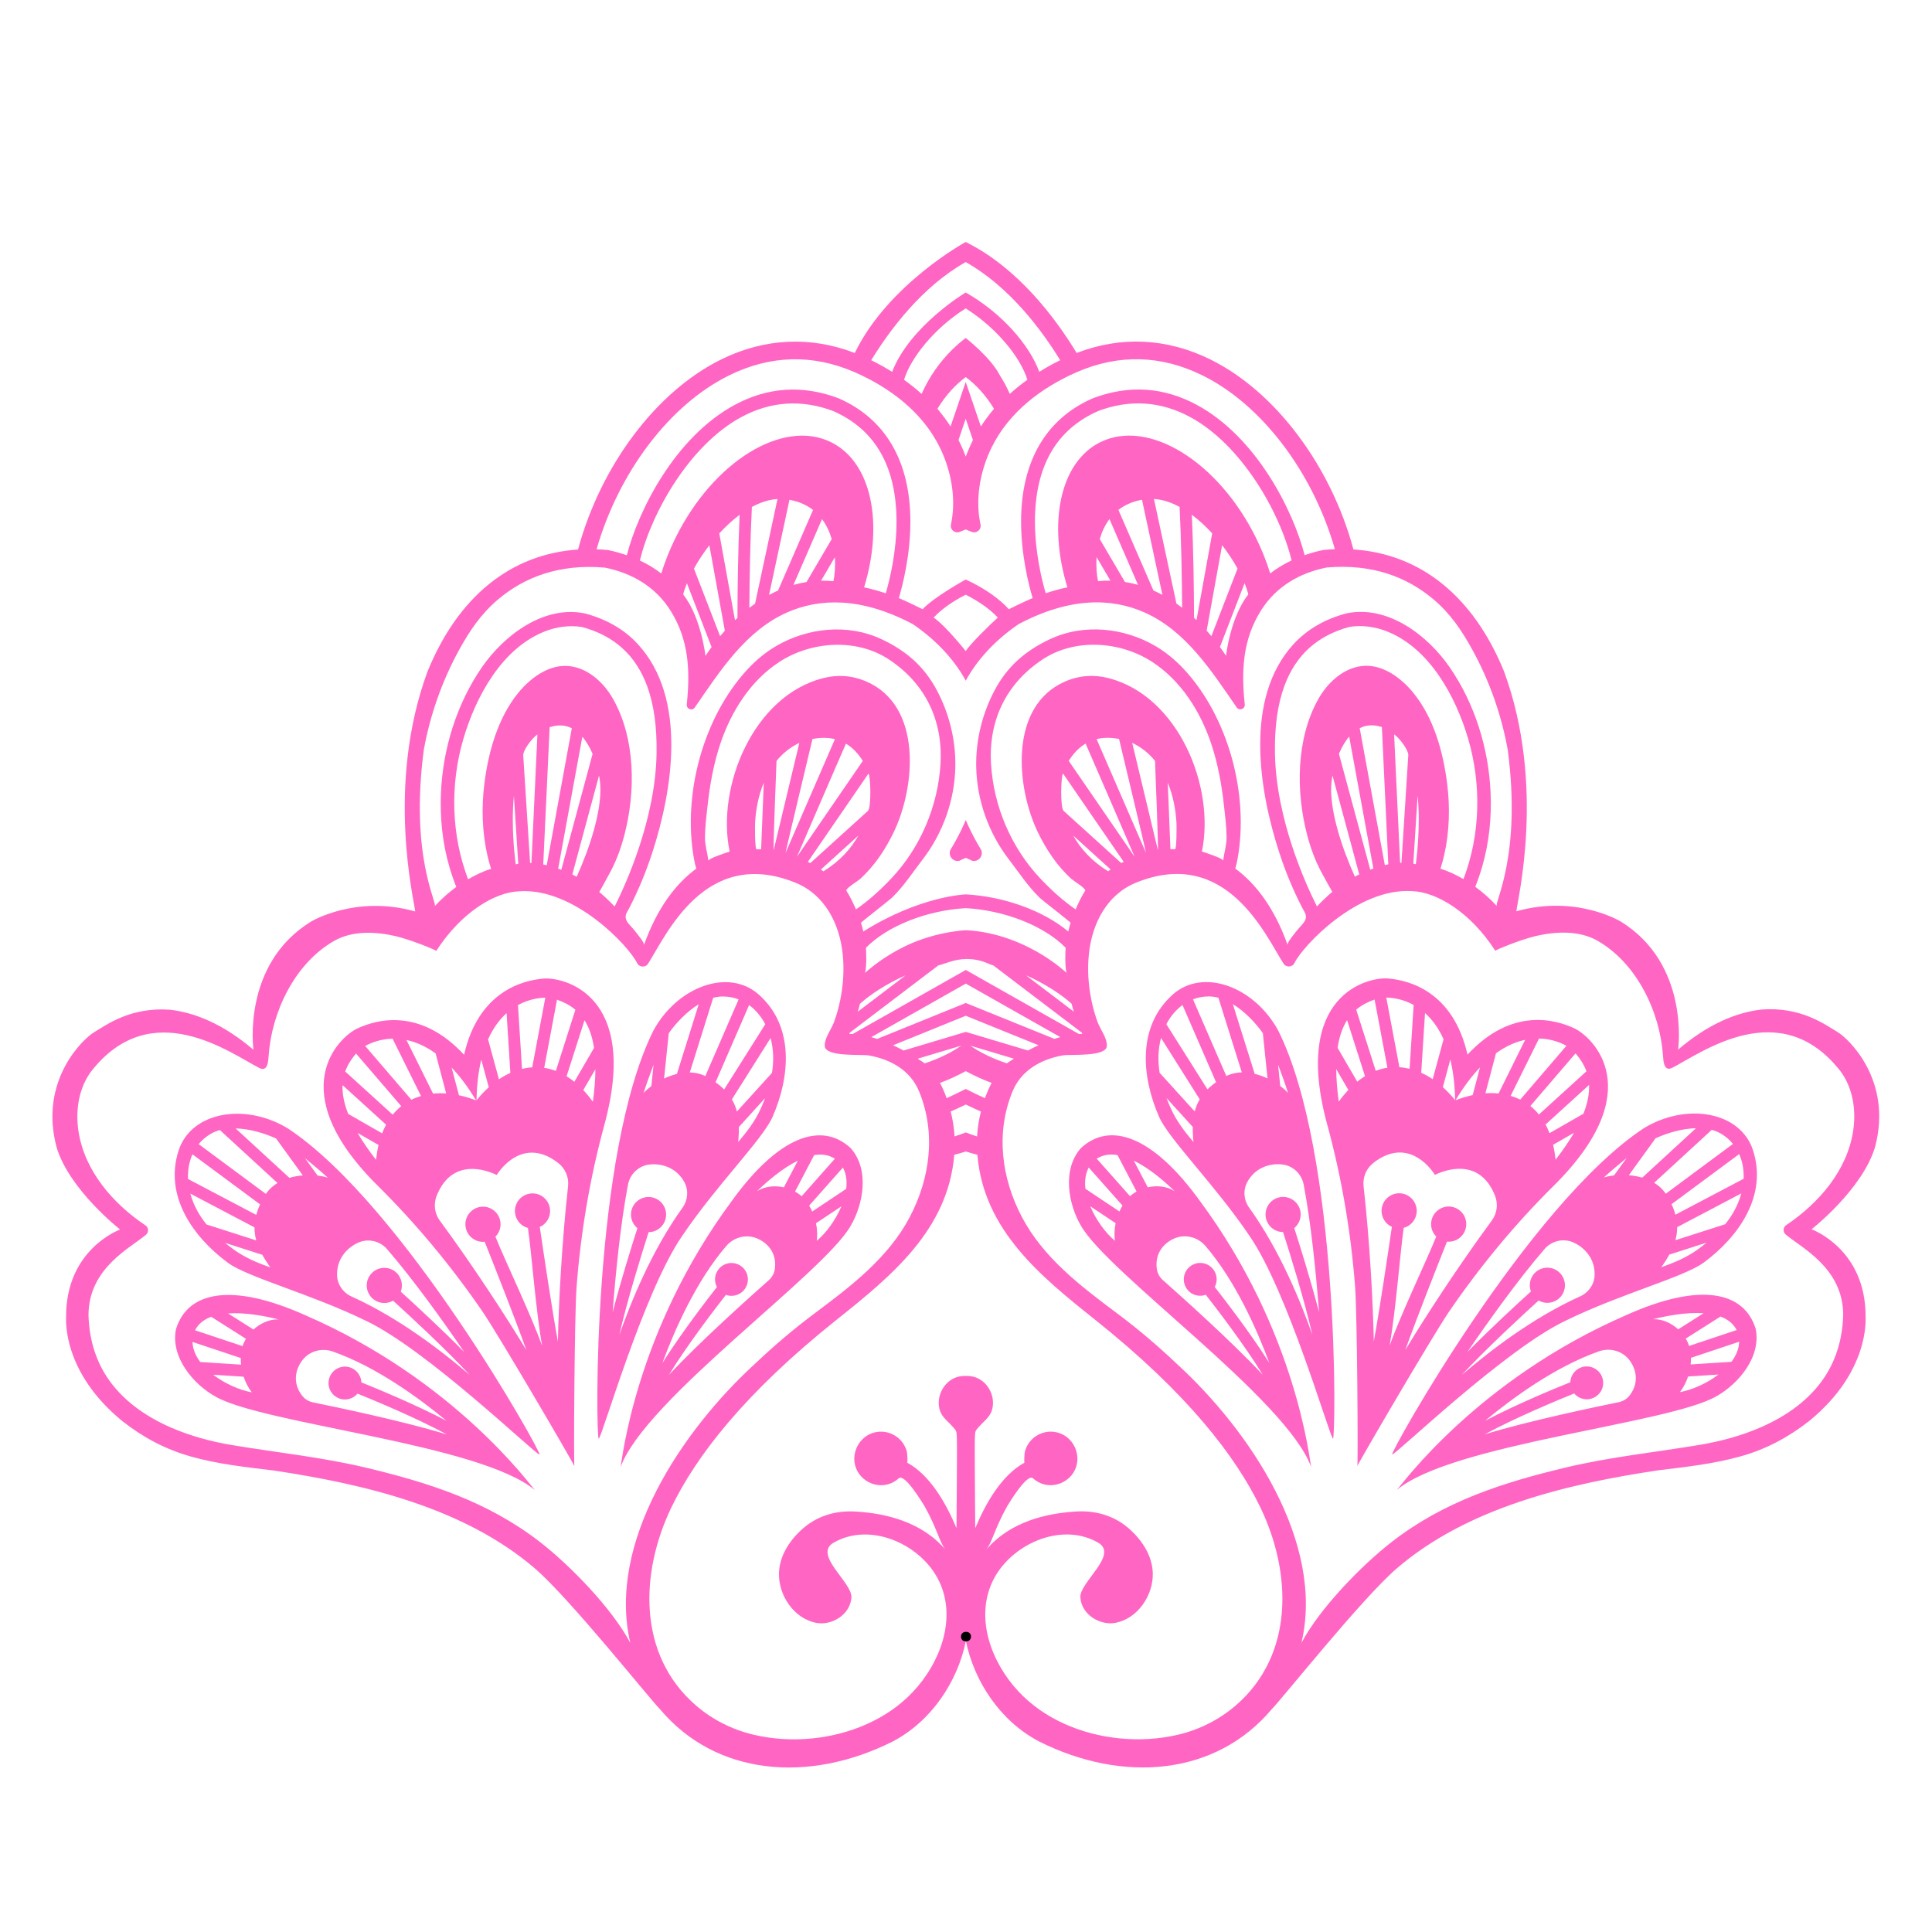 <svg xmlns="http://www.w3.org/2000/svg" xmlns:xlink="http://www.w3.org/1999/xlink" width="500" zoomAndPan="magnify" viewBox="0 0 375 375" height="500" preserveAspectRatio="xMidYMid meet"><defs><clipPath id="9f03ed47e5"><path d="M 10 46.949 L 365 46.949 L 365 344 L 10 344 Z M 10 46.949 "></path></clipPath></defs><g id="958798b409"><g clip-rule="nonzero" clip-path="url(#9f03ed47e5)"><path style=" stroke:none;fill-rule:nonzero;fill:#ff66c4;fill-opacity:1;" d="M 143.246 245.41 C 141.629 244.707 139.75 245.449 139.051 247.066 C 138.652 247.984 138.719 248.992 139.152 249.816 C 137.457 251.977 132.289 258.664 128.566 264.559 C 130.891 258.277 135.07 248.707 140.973 241.844 C 142.496 240.07 144.996 239.473 147.121 240.449 C 149.125 241.371 150.797 243.328 150.398 246.285 C 150.289 247.137 149.859 247.914 149.215 248.488 C 146.18 251.172 135.707 260.523 129.824 266.887 C 133.402 261.031 139.047 253.695 140.895 251.332 C 142.465 251.898 144.227 251.156 144.902 249.605 C 145.605 247.988 144.863 246.109 143.246 245.41 Z M 154.855 225.289 L 152.148 230.461 C 150.387 230.066 148.469 230.246 146.949 231.199 C 148.898 229.309 151.844 226.762 154.855 225.289 Z M 162.047 224.906 L 155.594 232.191 C 155.469 232.078 155.344 231.973 155.215 231.871 C 154.941 231.656 154.641 231.457 154.32 231.281 L 158.023 224.207 C 159.465 223.965 160.844 224.133 162.047 224.906 Z M 164.246 230.754 L 157.652 235.152 C 157.473 234.754 157.273 234.371 157.055 234.016 L 163.609 226.625 C 164.266 227.848 164.43 229.27 164.246 230.754 Z M 158.539 240.84 C 158.68 239.664 158.613 238.512 158.387 237.43 L 163.309 234.152 C 162.188 236.84 160.312 239.352 158.539 240.84 Z M 165.098 237.961 C 167.551 233.824 168.836 227.02 165.117 222.848 C 159.531 217.676 151.234 220.355 142.023 233.125 C 123.223 258.523 120.73 283.66 120.453 284.758 C 125.223 271.613 159.805 247.25 165.098 237.961 Z M 115.078 213.844 C 114.547 213.109 113.926 212.336 113.215 211.582 L 115.566 207.539 C 115.555 209.371 115.406 211.461 115.078 213.844 Z M 111.48 209.973 C 111.008 209.59 110.508 209.23 109.977 208.902 L 113.453 198.035 C 114.297 199.355 114.949 201.094 115.297 203.41 Z M 110.262 230.238 C 109.051 241.125 108.43 252.992 108.289 260.41 C 107.094 253.863 105.52 243.258 104.773 238.152 C 105.516 237.816 106.141 237.219 106.488 236.41 C 107.242 234.68 106.449 232.672 104.719 231.918 C 102.988 231.172 100.977 231.961 100.227 233.691 C 99.477 235.422 100.27 237.43 102 238.18 C 102.156 238.25 102.312 238.301 102.473 238.344 C 103.18 243.215 104.016 254.48 105.227 261.23 C 102.898 254.781 97.984 244.609 96.164 240.035 C 96.281 239.918 96.391 239.797 96.488 239.66 C 97.613 238.145 97.293 236.008 95.777 234.887 C 94.262 233.762 92.129 234.082 91.004 235.598 C 89.879 237.113 90.203 239.246 91.715 240.371 C 92.422 240.895 93.262 241.102 94.074 241.02 C 95.984 245.809 99.926 255.785 102.168 262.051 C 98.332 255.695 91.859 245.734 85.363 236.914 C 84.336 235.523 84.117 233.703 84.754 232.102 C 87.348 225.602 92.867 226.383 96.41 228.059 C 98.5 224.875 102.887 221.438 108.379 225.766 C 109.734 226.836 110.453 228.523 110.262 230.238 Z M 78.898 201.863 C 80.652 202.234 82.559 203.027 84.551 204.465 L 86.602 212.234 C 85.734 212.176 84.883 212.188 84.059 212.273 Z M 79.848 213.457 L 70.887 203.027 C 72.09 202.352 73.938 201.656 76.199 201.609 L 81.715 212.73 C 81.07 212.922 80.445 213.16 79.848 213.457 Z M 76.223 216.355 L 67.004 207.973 C 67.496 206.598 68.277 205.473 69.109 204.492 L 77.883 214.707 C 77.254 215.207 76.707 215.762 76.223 216.355 Z M 74.168 219.977 L 67.582 216.203 C 66.723 214.027 66.422 212.191 66.488 210.625 L 74.938 218.301 C 74.641 218.848 74.387 219.41 74.168 219.977 Z M 72.992 225.125 C 71.516 223.227 70.34 221.496 69.414 219.91 L 73.477 222.238 C 73.234 223.246 73.086 224.227 72.992 225.125 Z M 92.402 213.582 C 91.285 213.152 90.176 212.816 89.082 212.586 L 87.66 207.219 C 89.23 208.867 90.824 210.953 92.402 213.582 Z M 93.414 205.68 L 94.871 211.035 C 94.043 211.781 93.246 212.625 92.492 213.559 C 92.547 210.492 92.883 207.891 93.414 205.68 Z M 98.328 196.656 L 99.062 208.246 C 98.309 208.59 97.562 209.004 96.844 209.488 L 94.734 201.738 C 95.738 199.492 96.996 197.852 98.328 196.656 Z M 105.844 193.656 L 103.301 207.168 C 102.637 207.211 101.977 207.316 101.324 207.477 L 100.539 195.086 C 102.52 193.996 104.465 193.672 105.844 193.656 Z M 108.117 194.035 C 109.324 194.469 110.566 195.047 111.68 195.996 L 107.891 207.863 C 107.176 207.594 106.422 207.387 105.629 207.266 Z M 105.52 189.941 C 101.551 190.266 92.887 192.367 90.078 204.73 C 81.461 195.426 72.906 197.945 69.309 199.652 C 65.852 201.293 54.641 211.656 73.328 230.156 C 80.828 237.582 87.719 245.895 93.719 254.672 C 96.781 259.156 111.336 284.02 111.488 284.586 C 111.336 284.02 111.5 255.211 111.914 249.793 C 112.719 239.191 114.52 228.547 117.301 218.367 C 124.227 192.996 109.336 189.637 105.52 189.941 Z M 127.238 232.617 C 125.512 231.867 123.5 232.664 122.75 234.391 C 122.129 235.824 122.566 237.449 123.719 238.391 C 122.637 241.758 120.535 248.477 118.914 254.711 C 119.461 247.5 120.406 237.754 121.887 229.961 C 122.281 227.875 123.977 226.258 126.082 226.031 C 128.523 225.773 131.348 226.684 132.844 229.469 C 133.688 231.043 133.52 232.961 132.477 234.414 C 126.488 242.742 122.492 252.641 120.203 259.121 C 121.797 252.203 124.586 243.25 125.895 239.164 C 127.207 239.156 128.453 238.391 129.012 237.109 C 129.762 235.383 128.969 233.371 127.238 232.617 Z M 126.855 206.664 L 126.426 210.816 C 125.82 211.266 125.309 211.723 124.922 212.148 C 125.348 210.781 126.117 208.621 126.855 206.664 Z M 129.805 200.551 C 131.277 198.473 133.348 196.32 135.621 194.93 L 131.387 208.449 C 130.52 208.66 129.684 208.973 128.898 209.34 Z M 140.312 193.418 C 141.406 193.418 142.426 193.621 143.363 193.98 L 136.898 208.875 C 136.816 208.836 136.738 208.793 136.652 208.75 C 135.766 208.359 134.832 208.18 133.891 208.16 L 138.43 193.676 C 139.055 193.508 139.688 193.418 140.312 193.418 Z M 148.535 198.805 L 140.555 211.461 C 140.082 210.984 139.531 210.52 138.891 210.074 L 145.398 195.086 C 146.707 196.039 147.766 197.336 148.535 198.805 Z M 149.844 208.238 L 143.035 215.742 C 142.824 214.941 142.512 214.156 142.062 213.391 L 149.57 201.484 C 150.168 203.73 150.199 206.004 149.844 208.238 Z M 147.684 215.133 C 146.586 217.574 145.082 219.543 143.293 221.656 C 143.367 220.695 143.43 219.723 143.414 218.758 L 148.504 213.148 C 148.25 213.816 147.977 214.484 147.684 215.133 Z M 149.969 216.758 C 153.344 209.027 154.238 199.23 147.285 193.047 C 141.457 187.863 131.539 191.426 126.844 200 C 114.84 224.047 115.645 279.328 116.215 279.254 C 116.785 279.18 124.969 250.586 132.445 239.844 C 139.055 230.031 148.055 221.141 149.969 216.758 Z M 60.762 272.203 C 59.922 272.031 59.16 271.57 58.637 270.891 C 56.812 268.527 57.281 265.996 58.555 264.195 C 59.906 262.285 62.367 261.555 64.578 262.324 C 73.121 265.316 81.527 271.516 86.68 275.789 C 80.508 272.543 72.688 269.344 70.141 268.316 C 70.102 267.391 69.66 266.484 68.852 265.887 C 67.438 264.836 65.441 265.137 64.395 266.551 C 63.344 267.965 63.641 269.965 65.059 271.012 C 66.418 272.02 68.312 271.781 69.391 270.504 C 72.176 271.625 80.727 275.152 86.754 278.438 C 78.48 275.867 64.734 273.008 60.762 272.203 Z M 49.203 258.059 L 44.273 254.938 C 47.617 254.707 51.445 255.438 54.078 256.098 C 52.285 256.031 50.535 256.84 49.203 258.059 Z M 41.387 266.84 L 47.285 267.219 C 47.637 268.266 48.152 269.297 48.859 270.242 C 46.586 269.844 43.699 268.605 41.387 266.84 Z M 37.363 260.469 L 46.734 263.594 C 46.727 264.012 46.742 264.441 46.785 264.879 L 38.875 264.363 C 37.977 263.172 37.406 261.859 37.363 260.469 Z M 40.992 255.586 L 47.734 259.859 C 47.469 260.305 47.246 260.785 47.086 261.281 L 37.855 258.203 C 38.508 256.93 39.621 256.098 40.992 255.586 Z M 59.309 255.305 C 44.941 248.855 36.418 250.684 34.168 257.957 C 33.031 263.43 37.551 268.676 41.742 271.031 C 50.973 276.43 93.105 280.223 103.812 289.223 C 103.023 288.41 88.293 267.891 59.309 255.305 Z M 69.559 241.188 C 71.496 240.324 73.773 240.883 75.156 242.488 C 80.336 248.496 86.031 256.465 90.113 262.434 C 85.59 257.844 80.41 253.078 77.789 250.707 C 78.316 249.312 77.883 247.688 76.629 246.758 C 75.113 245.637 72.973 245.953 71.852 247.469 C 70.73 248.984 71.051 251.125 72.566 252.246 C 73.688 253.078 75.152 253.117 76.293 252.461 C 79.469 255.344 86.363 261.703 91.203 266.895 C 85.977 262.43 77.566 255.859 68.215 251.641 C 66.586 250.906 65.48 249.332 65.426 247.543 C 65.324 244.387 67.316 242.184 69.559 241.188 Z M 61.648 228.184 L 59.199 224.801 C 60.82 226.125 62.57 227.613 63.621 228.582 C 63.07 228.41 62.398 228.27 61.648 228.184 Z M 56.172 228.617 L 45.738 219.027 C 48.402 219.094 51.277 219.922 53.59 220.988 L 58.773 228.141 C 57.906 228.215 57.027 228.363 56.172 228.617 Z M 51.762 231.512 C 51.707 231.59 51.664 231.668 51.613 231.742 L 38.562 222.074 C 39.191 221.301 39.977 220.617 40.926 220.066 C 41.465 219.75 42.055 219.512 42.684 219.348 L 53.859 229.617 C 53.055 230.105 52.336 230.727 51.762 231.512 Z M 45.402 242.555 C 44.824 242.137 44.258 241.699 43.703 241.246 L 50.914 243.555 C 51.383 244.402 51.922 245.215 52.469 246.012 C 49.863 245.07 47.574 244.121 45.402 242.555 Z M 40.086 237.668 C 38.66 235.906 37.551 233.922 36.945 231.68 L 49.398 238.234 C 49.391 239.121 49.516 239.961 49.734 240.758 Z M 37.355 224.051 L 50.484 233.773 C 50.156 234.48 49.914 235.156 49.738 235.809 L 36.496 228.84 C 36.43 227.188 36.695 225.531 37.355 224.051 Z M 55.879 219.027 C 47.523 213.953 37.152 215.828 34.699 223.227 C 31.773 232.066 37.449 240.102 44.238 245.105 C 48.086 247.941 60.324 251.141 70.957 256.328 C 82.805 261.891 104.199 282.551 104.727 282.332 C 105.258 282.113 78.301 233.84 55.879 219.027 Z M 346.707 237.789 C 346.395 238 346.223 238.332 346.199 238.672 C 346.18 239.012 346.305 239.363 346.59 239.605 C 349.469 242.094 357.676 245.996 357.762 255.098 C 357.684 259.379 356.562 263.605 354.207 267.203 C 351.266 271.699 346.723 274.863 341.863 276.996 C 338.027 278.68 333.949 279.773 329.824 280.461 C 321.16 281.906 312.422 282.809 303.891 284.848 C 291.605 287.785 280.301 291.422 270.215 299.223 C 264.41 303.711 256.25 312.051 252.613 318.863 C 257.199 299.363 242.516 277.57 228.297 264.602 C 224.582 261.086 220.758 257.844 216.668 254.797 C 209.688 249.59 202.496 244.078 198.371 236.266 C 194.391 228.715 193.23 219.953 196.504 211.914 C 198.199 207.742 202.008 205.629 206.262 204.855 C 207.789 204.582 214.816 205.219 214.844 202.969 C 214.867 201.387 213.574 199.84 213.039 198.379 C 212.539 197.023 212.152 195.625 211.859 194.215 C 211.242 191.254 211.039 188.191 211.352 185.188 C 211.961 179.305 214.82 173.625 220.543 171.309 C 238.141 164.199 245.699 181.723 249.129 187.031 C 249.648 187.84 250.859 187.762 251.273 186.895 C 252.801 183.711 263.422 172.254 274.102 172.969 C 278.898 173.133 285.43 177.086 290.242 184.551 C 290.172 184.438 294.891 182.449 298.195 181.656 C 302.043 180.789 306.504 180.57 310.047 182.586 C 317.688 186.938 322.203 196.371 322.789 204.934 C 322.855 205.914 322.934 208.105 324.613 207.246 C 330.238 204.359 345.543 192.965 357.227 207.914 C 359.664 211.199 360.305 215.516 359.699 219.492 C 358.523 227.227 353.02 233.551 346.707 237.789 Z M 239.84 331.043 C 236.66 333.781 232.805 335.723 228.727 336.691 C 224.992 337.574 221.105 337.797 217.293 337.414 C 210.023 336.691 202.77 333.73 197.715 328.34 C 192.523 322.805 189.215 314.281 192.633 306.992 C 195.961 299.891 205.859 295.242 213.129 299.418 C 217.203 301.758 209.531 307.117 209.695 310.039 C 209.887 313.355 213.477 315.57 216.523 314.988 C 220.898 314.148 223.887 309.582 223.754 305.301 C 223.652 302.066 221.812 299.176 219.496 297.023 C 216.516 294.25 212.84 293.133 208.809 293.383 C 203.047 293.746 196.051 295.34 191.391 300.836 C 192.586 299.426 192.988 296.816 195.516 292.316 C 195.941 291.641 199.363 285.926 200.504 286.941 C 201.094 287.469 201.797 287.887 202.609 288.105 C 205.574 288.898 208.699 286.859 209.086 283.801 C 209.41 281.258 207.801 278.727 205.301 278.059 C 202.527 277.316 199.676 278.961 198.934 281.734 C 198.832 282.105 198.773 283.566 198.832 283.918 C 194.527 286.262 191.402 291.566 189.293 296.617 C 189.281 293.031 189.145 281.309 189.227 279.039 C 189.277 277.691 189.273 277.766 190.137 276.805 C 191.277 275.539 192.422 274.879 192.688 273.004 C 192.961 271.086 192.082 269.055 190.5 267.941 C 189.516 267.246 188.477 267.039 187.473 267.07 C 186.465 267.039 185.43 267.25 184.441 267.941 C 182.863 269.059 181.984 271.086 182.258 273.004 C 182.523 274.879 183.668 275.543 184.809 276.809 C 185.676 277.766 185.668 277.691 185.719 279.039 C 185.801 281.309 185.668 293.035 185.656 296.617 C 183.547 291.566 180.418 286.262 176.113 283.922 C 176.172 283.566 176.113 282.105 176.016 281.738 C 175.27 278.965 172.418 277.316 169.645 278.062 C 167.148 278.73 165.535 281.266 165.859 283.809 C 166.25 286.863 169.371 288.906 172.336 288.109 C 173.152 287.891 173.855 287.473 174.445 286.945 C 175.59 285.926 179.004 291.645 179.434 292.316 C 181.965 296.82 182.363 299.426 183.562 300.84 C 178.898 295.344 171.902 293.746 166.141 293.391 C 162.113 293.141 158.434 294.258 155.453 297.031 C 153.141 299.184 151.301 302.078 151.199 305.309 C 151.066 309.594 154.055 314.16 158.434 314.996 C 161.477 315.578 165.07 313.367 165.258 310.047 C 165.422 307.121 157.746 301.766 161.82 299.422 C 169.094 295.25 178.988 299.891 182.32 306.992 C 185.742 314.281 182.434 322.805 177.242 328.344 C 172.191 333.734 164.938 336.695 157.668 337.426 C 153.855 337.805 149.969 337.586 146.238 336.699 C 142.156 335.734 138.301 333.797 135.121 331.059 C 123.66 321.195 124.234 305.207 130.32 292.578 C 135.062 282.754 144.406 270.5 162.418 256.137 C 172.941 247.746 184.039 238.723 185.219 224.141 C 185.746 224.02 186.684 223.754 187.465 223.504 C 188.246 223.75 189.184 224.02 189.711 224.141 C 190.895 238.723 201.996 247.742 212.523 256.133 C 230.535 270.488 239.883 282.738 244.625 292.566 C 250.719 305.188 251.297 321.176 239.84 331.043 Z M 104.738 299.246 C 94.648 291.449 83.344 287.812 71.055 284.879 C 62.527 282.844 53.785 281.945 45.125 280.504 C 41 279.816 36.914 278.719 33.078 277.039 C 28.219 274.906 23.68 271.746 20.738 267.25 C 18.379 263.652 17.258 259.426 17.176 255.145 C 17.262 246.043 25.465 242.137 28.348 239.652 C 28.629 239.406 28.758 239.059 28.734 238.715 C 28.711 238.379 28.539 238.047 28.227 237.84 C 21.914 233.602 16.406 227.277 15.227 219.543 C 14.625 215.566 15.262 211.246 17.695 207.961 C 29.383 193.008 44.688 204.398 50.312 207.285 C 51.992 208.145 52.07 205.949 52.137 204.969 C 52.719 196.41 57.23 186.973 64.867 182.621 C 68.41 180.602 72.875 180.816 76.723 181.688 C 80.031 182.48 84.746 184.469 84.676 184.578 C 89.488 177.109 96.016 173.16 100.812 172.996 C 111.496 172.273 122.121 183.73 123.645 186.91 C 124.062 187.777 125.27 187.855 125.789 187.051 C 129.219 181.738 136.773 164.215 154.367 171.32 C 160.098 173.629 162.957 179.312 163.57 185.191 C 163.883 188.199 163.676 191.266 163.066 194.219 C 162.77 195.633 162.383 197.027 161.883 198.383 C 161.348 199.844 160.059 201.391 160.078 202.977 C 160.109 205.227 167.137 204.59 168.66 204.863 C 172.914 205.633 176.723 207.746 178.422 211.914 C 181.699 219.953 180.543 228.715 176.562 236.266 C 172.438 244.086 165.254 249.598 158.27 254.805 C 154.184 257.852 150.359 261.098 146.645 264.613 C 132.43 277.582 117.75 299.383 122.344 318.883 C 118.707 312.07 110.543 303.73 104.738 299.246 Z M 100.594 167.656 C 100.43 167.688 100.266 167.723 100.102 167.766 C 100.102 167.766 99.539 163.812 99.531 159.188 C 99.527 157.645 99.59 156.027 99.75 154.453 Z M 104.312 142.551 C 104.309 142.562 103.152 167.496 103.152 167.496 C 103.066 167.492 102.977 167.492 102.891 167.488 C 102.891 167.488 101.559 146.621 101.559 146.605 C 101.5 145.68 103.164 143.375 104.312 142.551 Z M 118.309 169.531 C 118.418 169.332 118.492 169.195 118.52 169.148 C 119.703 166.898 120.555 164.539 121.195 162.074 C 123.387 153.688 123.375 143.457 119.023 135.707 C 117.176 132.406 113.855 129.359 109.879 129.25 C 106.223 129.152 102.836 131.738 100.625 134.441 C 96.633 139.32 94.812 145.879 94.027 152.023 C 93.438 156.652 93.566 161.473 94.605 166.035 C 94.812 166.934 95.051 167.805 95.32 168.641 C 93.742 169.125 92.273 169.844 90.859 170.66 C 87.559 162.039 87.344 152.266 89.938 143.43 C 92.344 135.238 97.402 125.824 105.777 122.547 C 108.055 121.652 110.531 121.328 112.957 121.699 C 119.199 123.387 123.391 127.164 125.598 133.137 C 126.922 136.723 127.531 141.102 127.438 146.293 C 127.215 159.027 121.5 171.578 119.301 175.953 C 118.383 174.992 117.395 174.027 116.324 173.125 C 116.344 173.141 117.758 170.551 118.309 169.531 Z M 116.273 150.535 C 116.355 150.965 116.414 151.367 116.453 151.723 C 116.52 152.273 116.543 152.863 116.535 153.484 C 116.484 157.84 114.766 163.863 111.938 170.176 C 111.938 170.176 111.625 170.004 111.086 169.738 Z M 106.117 167.938 C 105.898 167.887 105.672 167.84 105.445 167.793 L 106.688 141.141 C 107.262 140.977 107.727 140.863 108.234 140.824 C 109.262 140.746 110.176 140.949 110.988 141.355 Z M 113.031 143.004 C 113.852 143.953 114.508 145.121 115.023 146.332 L 108.949 168.82 C 108.75 168.746 108.551 168.672 108.344 168.598 Z M 175.781 189.312 L 166.496 196.367 C 166.641 195.898 166.781 195.391 166.914 194.844 C 168.602 193.285 171.922 190.992 175.781 189.312 Z M 208.008 194.836 C 208.141 195.387 208.281 195.895 208.43 196.359 L 199.145 189.309 C 203 190.988 206.32 193.281 208.008 194.836 Z M 168.082 183.961 C 172.34 179.629 180.078 176.676 187.457 176.273 C 194.836 176.672 202.578 179.625 206.84 183.953 C 206.828 184.055 206.625 187.27 207.008 188.816 C 205.152 187.168 203 185.648 200.59 184.355 C 196.145 181.969 191.555 180.723 187.457 180.559 C 187.457 180.559 180.727 180.797 174.332 184.359 C 171.918 185.656 169.762 187.172 167.914 188.824 C 168.293 187.273 168.09 184.062 168.082 183.961 Z M 148.246 151.926 L 147.734 164.832 C 147.441 164.828 147.145 164.832 146.848 164.844 C 146.516 164.859 146.531 160.328 146.551 159.883 C 146.684 157.176 147.215 154.441 148.246 151.926 Z M 166.875 170.672 C 169.68 168.172 171.836 164.91 173.465 161.547 C 177.695 152.785 179.09 137.023 168.168 132.285 C 165.305 131.043 162.473 130.938 159.781 131.621 C 146.25 135.051 138.996 152.652 141.621 165.289 C 141.066 165.473 137.445 166.633 137.492 167.082 C 137.328 165.547 136.824 164.09 136.836 162.555 C 136.848 160.5 137.113 158.406 137.34 156.371 C 137.789 152.281 138.52 148.199 139.84 144.289 C 141.957 138.008 145.719 132.094 151.273 128.477 C 157.449 124.457 166.219 123.84 172.504 127.977 C 179.645 132.68 183.066 139.895 182.543 148.344 C 182.039 156.512 178.648 164.512 173.027 170.477 C 170.926 172.703 168.664 174.77 166.141 176.516 C 165.602 175.258 165 174.02 164.273 172.863 C 164.219 172.383 166.492 171.012 166.875 170.672 Z M 166.605 162.188 C 165.191 164.707 163.031 167.148 159.828 169.121 C 159.828 169.121 159.656 168.988 159.34 168.773 Z M 168.574 150.148 C 168.996 150.672 169.152 156.766 168.449 157.406 L 157.281 167.527 C 157.133 167.445 156.977 167.363 156.812 167.281 C 156.812 167.281 168.555 150.176 168.574 150.148 Z M 164.195 144.34 C 165.668 145.215 166.699 146.48 167.469 147.688 L 154.684 166.309 C 154.664 166.301 164.195 144.34 164.195 144.34 Z M 150.16 165.039 C 150.035 165.02 150.723 147.688 150.723 147.688 C 151.887 146.262 153.344 145.051 155.148 144.195 Z M 157.703 143.434 C 159.406 143.117 160.84 143.168 162.059 143.465 L 152.473 165.551 C 152.414 165.535 157.703 143.434 157.703 143.434 Z M 187.461 188.266 L 165.516 200.695 C 165.297 200.688 165.082 200.684 164.867 200.688 C 164.883 200.613 164.914 200.531 164.941 200.445 L 182.141 187.375 C 182.953 187.246 185.152 186.18 187.457 186.141 C 190.578 186.117 191.969 187.242 192.781 187.371 L 209.98 200.438 C 210.012 200.523 210.039 200.609 210.059 200.684 C 209.844 200.68 209.625 200.684 209.41 200.691 Z M 187.461 194.676 L 170.258 201.652 C 169.883 201.527 169.504 201.41 169.121 201.305 L 187.461 190.918 L 205.801 201.297 C 205.422 201.406 205.043 201.523 204.668 201.645 Z M 187.461 200.289 L 175.391 203.902 C 174.754 203.566 174.066 203.219 173.348 202.887 L 187.461 197.16 L 201.578 202.883 C 200.855 203.219 200.168 203.562 199.535 203.902 Z M 188.355 202.965 L 196.797 205.488 C 195.934 206.031 195.426 206.395 195.426 206.395 C 192.59 205.434 190.238 204.293 188.355 202.965 Z M 179.5 206.398 C 179.5 206.398 178.988 206.035 178.129 205.492 L 186.566 202.965 C 184.684 204.297 182.336 205.438 179.5 206.398 Z M 190.395 215.75 C 190.035 217.215 189.742 218.793 189.652 220.582 C 189.051 220.398 188.301 220.129 187.465 219.805 C 187.465 219.805 185.879 220.398 185.273 220.582 C 185.188 218.797 184.895 217.215 184.531 215.75 C 184.531 215.75 186.543 214.844 187.465 214.391 C 188.387 214.844 190.395 215.75 190.395 215.75 Z M 187.465 211.363 C 187.465 211.363 184.691 212.738 183.75 213.152 C 183.332 212.027 182.895 211 182.449 210.191 C 184 209.637 185.922 208.738 187.461 207.91 C 189.004 208.738 190.926 209.637 192.477 210.191 C 192.035 211 191.59 212.027 191.176 213.152 C 190.234 212.734 188.941 212.129 187.465 211.363 Z M 219.758 144.188 C 221.562 145.043 223.02 146.25 224.188 147.676 C 224.188 147.676 224.879 165.008 224.75 165.031 Z M 212.848 143.461 C 214.066 143.16 215.504 143.109 217.203 143.426 C 217.203 143.426 222.496 165.523 222.438 165.539 Z M 207.441 147.68 C 208.211 146.473 209.238 145.207 210.715 144.332 C 210.715 144.332 220.25 166.293 220.23 166.301 Z M 215.574 168.766 C 215.258 168.98 215.086 169.113 215.086 169.113 C 211.883 167.141 209.719 164.699 208.309 162.184 Z M 206.461 157.398 C 205.758 156.762 205.914 150.668 206.332 150.141 C 206.355 150.172 218.102 167.27 218.102 167.27 C 217.938 167.355 217.781 167.438 217.633 167.52 Z M 228.066 164.832 C 227.766 164.816 227.473 164.816 227.18 164.82 L 226.664 151.914 C 227.691 154.434 228.227 157.16 228.359 159.871 C 228.383 160.316 228.398 164.844 228.066 164.832 Z M 215.125 131.613 C 212.434 130.93 209.598 131.035 206.734 132.281 C 195.816 137.023 197.211 152.785 201.449 161.547 C 203.078 164.906 205.234 168.168 208.039 170.664 C 208.422 171.008 210.695 172.379 210.645 172.855 C 209.914 174.016 209.316 175.254 208.773 176.512 C 206.25 174.766 203.988 172.699 201.887 170.473 C 196.266 164.512 192.871 156.512 192.363 148.34 C 191.836 139.891 195.262 132.68 202.398 127.973 C 208.684 123.832 217.453 124.449 223.629 128.469 C 229.188 132.082 232.949 137.996 235.07 144.277 C 236.387 148.188 237.121 152.266 237.574 156.359 C 237.797 158.395 238.062 160.488 238.078 162.539 C 238.086 164.078 237.586 165.531 237.422 167.066 C 237.469 166.617 233.848 165.461 233.293 165.273 C 235.91 152.637 228.652 135.043 215.125 131.613 Z M 263.918 141.336 C 264.727 140.93 265.641 140.723 266.672 140.805 C 267.176 140.844 267.648 140.953 268.223 141.117 L 269.469 167.77 C 269.242 167.816 269.016 167.863 268.793 167.918 Z M 263.828 169.719 C 263.289 169.98 262.98 170.156 262.98 170.156 C 260.145 163.844 258.426 157.82 258.375 153.461 C 258.363 152.844 258.395 152.254 258.453 151.699 C 258.496 151.348 258.555 150.945 258.637 150.516 Z M 259.887 146.312 C 260.398 145.102 261.055 143.93 261.875 142.98 L 266.57 168.578 C 266.363 168.648 266.164 168.723 265.965 168.797 Z M 273.348 146.578 C 273.348 146.594 272.023 167.465 272.023 167.465 C 271.938 167.465 271.848 167.465 271.762 167.473 C 271.762 167.473 270.594 142.539 270.594 142.527 C 271.746 143.352 273.406 145.652 273.348 146.578 Z M 275.379 159.16 C 275.371 163.789 274.812 167.738 274.812 167.738 C 274.648 167.699 274.484 167.664 274.32 167.633 L 275.16 154.43 C 275.32 156.004 275.383 157.617 275.379 159.16 Z M 280.879 152 C 280.094 145.852 278.273 139.289 274.281 134.418 C 272.066 131.715 268.68 129.129 265.023 129.23 C 261.047 129.34 257.73 132.387 255.879 135.691 C 251.535 143.441 251.52 153.668 253.715 162.055 C 254.359 164.52 255.207 166.879 256.395 169.129 C 256.422 169.176 256.496 169.312 256.602 169.512 C 257.156 170.531 258.574 173.121 258.594 173.105 C 257.523 174.008 256.535 174.973 255.617 175.934 C 253.414 171.559 247.699 159.012 247.469 146.277 C 247.375 141.082 247.984 136.707 249.309 133.121 C 251.508 127.148 255.699 123.367 261.945 121.676 C 264.367 121.305 266.844 121.633 269.121 122.52 C 277.496 125.797 282.562 135.211 284.969 143.402 C 287.566 152.238 287.355 162.012 284.055 170.633 C 282.641 169.816 281.172 169.102 279.594 168.613 C 279.863 167.777 280.102 166.91 280.309 166.004 C 281.348 161.445 281.473 156.625 280.879 152 Z M 82.262 145.516 C 83.488 138.785 85.781 132.246 89.062 126.242 C 91.148 122.434 93.379 119.129 96.688 116.34 C 101.703 112.109 108.422 109.402 117.387 110.172 C 122.66 111.223 127.207 113.879 130.109 118.461 C 133.73 124.18 133.98 130.223 133.301 136.742 C 133.207 137.629 134.359 138.055 134.863 137.32 C 139.719 130.301 144.723 122.402 152.84 118.848 C 158.988 116.156 166.988 115.77 177.18 121.141 C 181.352 123.992 185.027 127.668 187.453 132.121 C 189.875 127.668 193.551 123.992 197.723 121.137 C 207.91 115.766 215.91 116.145 222.059 118.84 C 230.176 122.391 235.184 130.289 240.039 137.309 C 240.547 138.039 241.699 137.613 241.605 136.727 C 240.926 130.207 241.172 124.164 244.793 118.441 C 247.688 113.859 252.242 111.203 257.508 110.152 C 266.477 109.379 273.195 112.086 278.215 116.316 C 281.52 119.102 283.754 122.406 285.836 126.215 C 289.121 132.219 291.418 138.754 292.645 145.484 C 295.383 166.199 289.98 175.246 290.531 175.859 C 289.25 174.453 287.844 173.227 286.352 172.125 C 286.863 170.848 287.301 169.559 287.676 168.273 C 289.031 163.609 289.539 158.695 289.324 153.852 C 288.949 145.289 286.273 136.617 281.395 129.531 C 277.176 123.398 269.414 117.355 261.316 119.059 C 257.102 120.188 253.684 122.184 251.07 125.031 C 241.461 135.527 244.344 153.379 248.344 165.605 C 249.527 169.234 250.996 172.77 252.742 176.164 C 253.211 177.078 253.68 177.555 253.391 178.461 C 253.156 179.188 252.098 180.086 251.637 180.73 C 251.391 181.074 249.762 182.953 249.926 183.418 C 247.344 176.168 243.719 171.508 239.773 168.586 C 239.945 168.023 240.086 167.383 240.211 166.707 C 242.473 154.215 238.426 139.105 229.719 129.805 C 228.031 128.004 226.203 126.527 224.25 125.383 C 218.383 121.953 210.523 120.859 203.664 124.125 C 198.922 126.375 195.477 129.43 193.07 133.953 C 190.656 138.5 189.387 143.66 189.48 148.809 C 189.598 155.289 191.879 161.699 195.832 166.824 C 197.809 169.387 199.465 171.988 201.832 174.285 C 202.262 174.703 207.832 179.016 207.801 179.109 C 207.629 179.676 207.477 180.234 207.348 180.797 C 202.453 176.711 194.781 173.988 187.457 173.598 C 187.457 173.598 178.609 173.875 167.57 180.801 C 167.438 180.242 167.293 179.684 167.117 179.117 C 167.086 179.023 172.652 174.707 173.082 174.289 C 175.453 171.992 177.105 169.391 179.082 166.828 C 183.035 161.699 185.312 155.289 185.43 148.809 C 185.523 143.66 184.25 138.5 181.832 133.957 C 179.426 129.434 175.98 126.375 171.238 124.129 C 164.375 120.867 156.516 121.961 150.656 125.395 C 148.699 126.535 146.871 128.012 145.184 129.816 C 136.48 139.121 132.438 154.23 134.703 166.719 C 134.824 167.395 134.969 168.035 135.141 168.602 C 131.195 171.52 127.57 176.184 124.992 183.438 C 125.156 182.973 123.527 181.094 123.281 180.746 C 122.82 180.102 121.762 179.207 121.527 178.477 C 121.238 177.574 121.707 177.098 122.176 176.184 C 123.918 172.785 125.387 169.25 126.57 165.625 C 130.562 153.395 133.445 135.543 123.828 125.051 C 121.219 122.203 117.801 120.211 113.582 119.078 C 105.484 117.379 97.727 123.422 93.508 129.555 C 88.633 136.645 85.961 145.316 85.586 153.883 C 85.375 158.723 85.879 163.637 87.238 168.301 C 87.613 169.59 88.051 170.875 88.562 172.152 C 87.074 173.254 85.664 174.48 84.383 175.891 C 84.938 175.273 79.531 166.23 82.262 145.516 Z M 139.613 103.535 C 140.836 102.199 142.168 100.965 143.559 99.93 C 143.25 107 143.152 114.242 143.141 119.934 C 142.977 120.082 142.82 120.23 142.664 120.379 Z M 138.113 125.594 C 137.656 126.223 137.258 126.805 136.926 127.309 C 136.926 127.309 136.113 119.832 132.605 115.379 C 132.77 114.707 133.016 113.98 133.328 113.211 Z M 134.699 110.367 C 135.52 108.871 136.535 107.328 137.684 105.832 L 140.691 122.418 C 140.367 122.777 140.059 123.133 139.77 123.48 Z M 162.047 108.152 C 162.172 109.992 162.016 111.664 161.77 112.801 C 160.953 112.723 160.152 112.695 159.371 112.711 Z M 159.551 100.766 C 160.43 101.938 161.035 103.27 161.434 104.637 L 156.543 112.973 C 155.676 113.109 154.828 113.293 154.008 113.527 Z M 146.559 117.164 C 146.18 117.43 145.812 117.699 145.453 117.977 C 145.484 112.191 145.605 105.152 145.938 98.402 C 147.562 97.523 149.242 96.965 150.91 96.859 Z M 153.234 97.012 C 155.109 97.352 156.617 98.047 157.809 98.98 L 151.02 114.617 C 150.426 114.887 149.84 115.176 149.273 115.48 Z M 161.32 85.836 C 151.996 81.219 138.469 89.527 131.113 104.395 C 129.977 106.699 129.062 109.02 128.348 111.316 C 127.148 110.379 125.758 109.531 124.203 108.793 C 126.566 99.078 134.094 86.262 143.844 80.98 C 149.551 77.887 155.551 77.477 161.676 79.766 C 169.848 83.324 174 90.535 174.012 101.199 C 174.02 107.176 172.672 112.602 171.93 115.156 C 170.484 114.68 169.074 114.277 167.719 114.012 C 171.543 101.512 169.168 89.715 161.32 85.836 Z M 193.672 119.871 C 192 121.371 188.285 125.031 187.449 126.375 C 187.449 126.375 183.602 121.508 181.23 119.871 C 182.609 118.367 184.762 116.793 187.449 115.43 C 190.133 116.793 192.289 118.363 193.672 119.871 Z M 223.984 96.852 C 225.652 96.953 227.332 97.512 228.957 98.395 C 229.289 105.141 229.41 112.18 229.449 117.965 C 229.086 117.688 228.723 117.418 228.344 117.152 Z M 217.086 98.973 C 218.277 98.039 219.785 97.344 221.66 97.004 L 225.625 115.469 C 225.059 115.164 224.477 114.875 223.879 114.609 Z M 215.527 112.703 C 214.742 112.688 213.945 112.715 213.129 112.793 C 212.879 111.656 212.723 109.984 212.852 108.145 Z M 213.465 104.633 C 213.859 103.262 214.469 101.926 215.348 100.754 L 220.891 113.52 C 220.07 113.285 219.223 113.098 218.352 112.961 Z M 213.566 85.828 C 205.723 89.715 203.352 101.508 207.18 114.004 C 205.828 114.273 204.414 114.672 202.973 115.148 C 202.227 112.598 200.875 107.168 200.883 101.195 C 200.891 90.527 205.039 83.316 213.215 79.758 C 219.34 77.469 225.336 77.875 231.047 80.969 C 240.793 86.25 248.328 99.062 250.695 108.773 C 249.137 109.516 247.75 110.359 246.547 111.301 C 245.84 109.004 244.918 106.68 243.781 104.379 C 236.422 89.516 222.895 81.211 213.566 85.828 Z M 241.574 113.195 C 241.883 113.965 242.129 114.695 242.297 115.363 C 238.785 119.82 237.973 127.297 237.973 127.297 C 237.645 126.789 237.246 126.207 236.789 125.582 Z M 232.238 120.363 C 232.082 120.219 231.922 120.07 231.762 119.922 C 231.746 114.23 231.648 106.988 231.336 99.918 C 232.727 100.953 234.059 102.184 235.285 103.523 Z M 237.211 105.82 C 238.363 107.309 239.375 108.859 240.203 110.352 L 235.133 123.469 C 234.84 123.117 234.531 122.766 234.211 122.406 Z M 141.496 72.875 C 149.527 68.914 157.727 68.699 165.863 72.23 C 172.77 75.25 179.102 80.035 182.457 86.93 C 184.285 90.688 185.258 95.035 184.953 99.227 C 184.887 100.098 184.758 100.965 184.582 101.816 C 184.375 102.793 185.344 103.609 186.273 103.238 C 186.273 103.238 187.332 102.82 187.445 102.777 C 187.562 102.82 188.621 103.238 188.621 103.238 C 189.551 103.609 190.523 102.793 190.316 101.816 C 190.137 100.961 190.008 100.098 189.941 99.223 C 189.637 95.035 190.605 90.688 192.434 86.93 C 195.789 80.031 202.117 75.242 209.02 72.227 C 217.16 68.691 225.359 68.906 233.391 72.863 C 244.883 78.523 254.805 91.617 259.098 106.598 C 258.441 106.621 257.781 106.656 256.934 106.738 C 255.598 107.004 254.383 107.359 253.23 107.754 C 250.977 99.02 243.879 84.859 232.328 78.602 C 225.895 75.117 219.133 74.664 212.164 77.285 C 203.016 81.258 198.184 89.547 198.191 101.262 C 198.199 107.715 199.652 113.453 200.434 116.086 C 199 116.668 195.852 118.227 195.82 118.25 C 194.051 116.277 191.121 114.164 187.449 112.48 C 187.449 112.48 181.293 115.863 179.078 118.25 C 179.047 118.23 175.898 116.668 174.465 116.09 C 175.246 113.457 176.699 107.719 176.703 101.266 C 176.707 89.555 171.875 81.262 162.727 77.289 C 155.75 74.672 148.996 75.129 142.559 78.613 C 131.012 84.879 123.918 99.035 121.664 107.773 C 120.512 107.375 119.301 107.023 117.965 106.758 C 117.113 106.676 116.453 106.641 115.797 106.617 C 120.09 91.637 130.004 78.539 141.496 72.875 Z M 187.441 65.602 C 184.934 67.5 182.672 69.914 180.836 72.809 C 180.082 74 179.434 75.219 178.883 76.461 C 177.867 75.523 176.715 74.609 175.477 73.715 C 176.73 69.586 181.188 63.809 187.441 59.855 C 193.695 63.809 198.156 69.582 199.414 73.711 C 198.172 74.605 197.02 75.52 196.004 76.457 C 195.457 75.219 194.809 74 194.051 72.809 C 192.246 69.324 187.441 65.602 187.441 65.602 Z M 188.844 85.41 C 188.262 86.535 187.445 88.625 187.445 88.625 C 187.07 87.602 186.629 86.535 186.047 85.41 C 186.492 84.09 186.969 82.684 187.445 81.277 C 187.922 82.684 188.398 84.09 188.844 85.41 Z M 187.445 74.137 C 187.445 74.137 185.547 79.676 184.504 82.773 C 183.773 81.652 182.934 80.508 181.953 79.348 C 183.598 76.66 185.473 74.66 187.445 73.191 C 189.414 74.66 191.289 76.656 192.934 79.344 C 191.953 80.508 191.113 81.652 190.387 82.77 C 189.344 79.676 188.312 76.637 187.445 74.137 Z M 187.441 50.867 C 195.895 55.621 202.137 63.969 205.781 69.914 C 204.305 70.629 202.98 71.391 201.723 72.172 C 199.812 66.93 194.391 60.715 187.441 56.77 C 187.441 56.77 176.609 63.238 173.164 72.172 C 171.906 71.395 170.578 70.633 169.102 69.918 C 172.746 63.973 178.988 55.625 187.441 50.867 Z M 363.922 222.723 C 367.477 209.574 358.602 201.418 356.625 200.289 C 354.164 198.809 349.523 195.387 341.93 195.945 C 337.055 196.504 331.59 198.727 325.73 203.719 C 325.746 203.547 327.988 187.102 314.562 178.855 C 314.562 178.855 305.934 173.602 294.332 176.879 C 294.445 174.996 300.121 152.578 291.93 130.316 C 285.984 115.738 275.727 107.5 262.703 106.645 C 258.309 90.348 247.508 75.961 234.918 69.762 C 226.496 65.609 217.559 65.191 208.977 68.512 C 204.934 61.832 197.629 52.012 187.441 46.969 C 187.441 46.969 172.375 55.16 165.91 68.516 C 157.328 65.199 148.387 65.621 139.969 69.773 C 127.383 75.977 116.586 90.367 112.195 106.664 C 99.172 107.527 88.918 115.766 82.977 130.348 C 74.789 152.609 80.469 175.023 80.586 176.91 C 68.98 173.633 60.355 178.891 60.355 178.891 C 46.934 187.141 49.176 203.586 49.195 203.758 C 43.336 198.77 37.863 196.543 32.988 195.988 C 25.398 195.438 20.758 198.855 18.297 200.34 C 16.32 201.465 7.449 209.625 11.008 222.773 C 13.523 230.988 23.246 238.59 23.301 238.645 C 23.113 238.746 12.754 242.527 12.828 255.668 C 12.836 256.129 12.074 266.289 23.738 275.832 C 27.758 278.992 32.094 281.312 37.02 282.703 C 42.285 284.191 47.75 284.773 53.16 285.43 C 70.684 288.066 90.098 292.605 103.891 304.496 C 110.652 310.328 126.215 329.895 128.082 331.73 C 138.984 344.734 157.035 346.148 173.207 338.059 C 180.805 334.109 185.875 326.379 187.477 318.508 C 189.086 326.379 194.156 334.105 201.758 338.055 C 217.93 346.141 235.98 344.719 246.879 331.711 C 248.746 329.879 264.301 310.305 271.062 304.473 C 284.852 292.578 304.262 288.031 321.789 285.395 C 327.199 284.734 332.664 284.148 337.922 282.66 C 342.852 281.27 347.188 278.945 351.207 275.781 C 362.867 266.238 362.102 256.078 362.109 255.621 C 362.18 242.48 351.82 238.703 351.637 238.598 C 351.688 238.543 361.41 230.941 363.922 222.723 Z M 246.375 264.543 C 242.648 258.648 237.48 251.961 235.781 249.801 C 236.215 248.977 236.289 247.973 235.887 247.051 C 235.184 245.438 233.305 244.695 231.688 245.395 C 230.074 246.098 229.336 247.977 230.035 249.59 C 230.711 251.145 232.469 251.887 234.039 251.316 C 235.891 253.684 241.539 261.012 245.117 266.871 C 239.234 260.508 228.758 251.16 225.723 248.477 C 225.078 247.906 224.648 247.129 224.535 246.277 C 224.141 243.316 225.812 241.363 227.812 240.438 C 229.938 239.457 232.438 240.059 233.965 241.828 C 239.867 248.695 244.047 258.266 246.375 264.543 Z M 220.074 225.281 C 223.086 226.75 226.031 229.297 227.984 231.191 C 226.465 230.234 224.547 230.059 222.781 230.449 Z M 219.715 231.863 C 219.59 231.961 219.461 232.066 219.34 232.18 L 212.879 224.898 C 214.086 224.125 215.465 223.957 216.906 224.199 L 220.609 231.27 C 220.293 231.449 219.992 231.648 219.715 231.863 Z M 217.281 235.145 L 210.684 230.746 C 210.504 229.266 210.668 227.836 211.324 226.617 L 217.879 234.008 C 217.656 234.363 217.461 234.742 217.281 235.145 Z M 216.395 240.828 C 214.621 239.344 212.742 236.828 211.625 234.145 L 216.543 237.422 C 216.32 238.504 216.254 239.656 216.395 240.828 Z M 209.809 222.844 C 206.094 227.012 207.383 233.82 209.836 237.953 C 215.133 247.242 249.723 271.594 254.492 284.738 C 254.215 283.641 251.719 258.508 232.91 233.113 C 223.695 220.348 215.395 217.664 209.809 222.844 Z M 283.93 235.57 C 282.805 234.055 280.672 233.734 279.156 234.859 C 277.641 235.98 277.32 238.117 278.441 239.633 C 278.547 239.77 278.656 239.895 278.773 240.012 C 276.945 244.582 272.043 254.758 269.715 261.207 C 270.922 254.457 271.758 243.191 272.461 238.32 C 272.621 238.277 272.777 238.227 272.934 238.16 C 274.66 237.406 275.457 235.398 274.703 233.668 C 273.957 231.938 271.945 231.145 270.215 231.895 C 268.484 232.648 267.691 234.656 268.441 236.387 C 268.793 237.191 269.418 237.793 270.16 238.129 C 269.418 243.234 267.844 253.84 266.652 260.387 C 266.508 252.969 265.887 241.105 264.668 230.219 C 264.477 228.504 265.195 226.816 266.551 225.742 C 272.043 221.41 276.434 224.848 278.52 228.035 C 282.062 226.359 287.586 225.574 290.176 232.07 C 290.812 233.676 290.594 235.496 289.57 236.887 C 283.078 245.707 276.605 255.672 272.773 262.027 C 275.012 255.762 278.953 245.785 280.863 240.996 C 281.672 241.074 282.512 240.867 283.219 240.344 C 284.734 239.223 285.051 237.086 283.93 235.57 Z M 263.441 209.949 L 259.629 203.391 C 259.973 201.074 260.629 199.336 261.469 198.012 L 264.945 208.883 C 264.418 209.207 263.918 209.57 263.441 209.949 Z M 259.852 213.82 C 259.523 211.438 259.371 209.352 259.363 207.516 L 261.715 211.562 C 261.004 212.312 260.379 213.09 259.852 213.82 Z M 266.805 194.016 L 269.297 207.246 C 268.5 207.363 267.746 207.57 267.031 207.844 L 263.242 195.973 C 264.355 195.027 265.594 194.445 266.805 194.016 Z M 274.387 195.062 L 273.602 207.449 C 272.945 207.293 272.289 207.188 271.621 207.145 L 269.078 193.633 C 270.457 193.645 272.402 193.969 274.387 195.062 Z M 276.594 196.633 C 277.93 197.828 279.184 199.465 280.191 201.711 L 278.086 209.465 C 277.363 208.98 276.621 208.562 275.859 208.223 Z M 282.434 213.531 C 281.68 212.598 280.883 211.754 280.055 211.008 L 281.508 205.652 C 282.043 207.863 282.379 210.465 282.434 213.531 Z M 287.262 207.191 L 285.844 212.559 C 284.754 212.789 283.645 213.121 282.52 213.555 C 284.102 210.926 285.695 208.84 287.262 207.191 Z M 290.375 204.438 C 292.367 202.996 294.273 202.203 296.023 201.836 L 290.871 212.242 C 290.043 212.16 289.191 212.145 288.32 212.207 Z M 298.727 201.578 C 300.988 201.625 302.836 202.316 304.035 202.992 L 295.082 213.426 C 294.48 213.133 293.855 212.895 293.215 212.703 Z M 305.812 204.461 C 306.645 205.438 307.43 206.562 307.922 207.941 L 298.703 216.324 C 298.223 215.73 297.672 215.176 297.043 214.676 Z M 308.434 210.59 C 308.504 212.156 308.203 213.988 307.344 216.172 L 300.758 219.945 C 300.543 219.379 300.289 218.816 299.996 218.266 Z M 301.938 225.094 C 301.844 224.195 301.691 223.211 301.453 222.207 L 305.512 219.875 C 304.586 221.461 303.414 223.191 301.938 225.094 Z M 301.602 230.125 C 320.285 211.617 309.07 201.258 305.613 199.617 C 302.016 197.914 293.457 195.398 284.844 204.703 C 282.035 192.34 273.371 190.242 269.398 189.922 C 265.586 189.609 250.691 192.98 257.629 218.348 C 260.41 228.523 262.219 239.172 263.023 249.773 C 263.438 255.188 263.613 283.996 263.461 284.566 C 263.613 283.996 278.16 259.129 281.223 254.648 C 287.219 245.867 294.105 237.551 301.602 230.125 Z M 248.496 210.797 L 248.07 206.645 C 248.812 208.602 249.582 210.766 250.004 212.133 C 249.617 211.703 249.105 211.246 248.496 210.797 Z M 253.043 229.941 C 254.527 237.734 255.473 247.48 256.023 254.691 C 254.402 248.457 252.297 241.738 251.215 238.371 C 252.363 237.43 252.805 235.809 252.184 234.371 C 251.43 232.645 249.422 231.852 247.691 232.602 C 245.965 233.352 245.172 235.363 245.922 237.094 C 246.48 238.375 247.727 239.145 249.039 239.145 C 250.352 243.234 253.141 252.184 254.734 259.102 C 252.441 252.621 248.449 242.727 242.457 234.398 C 241.41 232.949 241.246 231.027 242.09 229.453 C 243.582 226.668 246.406 225.758 248.848 226.016 C 250.957 226.238 252.648 227.855 253.043 229.941 Z M 238.27 208.734 C 238.188 208.777 238.109 208.82 238.031 208.863 L 231.559 193.969 C 232.492 193.609 233.512 193.406 234.613 193.406 C 235.234 193.402 235.863 193.492 236.492 193.664 L 241.031 208.145 C 240.094 208.168 239.16 208.344 238.27 208.734 Z M 234.371 211.445 L 226.387 198.793 C 227.156 197.324 228.215 196.027 229.523 195.074 L 236.035 210.059 C 235.398 210.508 234.848 210.969 234.371 211.445 Z M 231.895 215.73 L 225.082 208.227 C 224.727 205.996 224.758 203.723 225.355 201.473 L 232.863 213.379 C 232.414 214.141 232.102 214.93 231.895 215.73 Z M 227.246 215.121 C 226.953 214.473 226.676 213.809 226.422 213.137 L 231.516 218.742 C 231.5 219.715 231.559 220.684 231.637 221.648 C 229.848 219.531 228.34 217.562 227.246 215.121 Z M 245.117 200.535 L 246.027 209.324 C 245.246 208.953 244.402 208.645 243.539 208.434 L 239.297 194.914 C 241.574 196.301 243.648 198.457 245.117 200.535 Z M 227.637 193.035 C 220.684 199.223 221.582 209.02 224.961 216.746 C 226.875 221.129 235.875 230.02 242.488 239.828 C 249.965 250.566 258.164 279.156 258.73 279.234 C 259.297 279.309 260.09 224.023 248.078 199.98 C 243.379 191.41 233.461 187.848 227.637 193.035 Z M 184.59 164.754 C 184.59 164.754 186.125 162.316 187.457 159.168 C 188.785 162.316 190.324 164.754 190.324 164.754 C 191.066 165.906 190.039 167.379 188.699 167.078 C 188.699 167.078 187.914 166.691 187.457 166.504 C 187 166.691 186.215 167.078 186.215 167.078 C 184.875 167.383 183.848 165.906 184.59 164.754 Z M 336.066 264.324 L 328.156 264.836 C 328.199 264.402 328.215 263.973 328.207 263.555 L 337.574 260.43 C 337.531 261.812 336.965 263.129 336.066 264.324 Z M 326.082 270.203 C 326.789 269.258 327.305 268.227 327.656 267.18 L 333.555 266.797 C 331.242 268.562 328.359 269.801 326.082 270.203 Z M 320.859 256.059 C 323.496 255.398 327.32 254.668 330.664 254.895 L 325.734 258.02 C 324.402 256.801 322.652 255.992 320.859 256.059 Z M 316.309 270.855 C 315.785 271.535 315.023 271.992 314.18 272.164 C 310.211 272.973 296.461 275.836 288.188 278.406 C 294.215 275.121 302.77 271.594 305.555 270.469 C 306.629 271.746 308.527 271.984 309.887 270.977 C 311.301 269.926 311.598 267.93 310.547 266.516 C 309.5 265.098 307.504 264.801 306.09 265.852 C 305.281 266.449 304.84 267.355 304.805 268.289 C 302.254 269.309 294.434 272.516 288.266 275.762 C 293.414 271.484 301.82 265.285 310.363 262.289 C 312.57 261.516 315.035 262.25 316.387 264.156 C 317.66 265.957 318.129 268.488 316.309 270.855 Z M 337.086 258.16 L 327.852 261.242 C 327.691 260.746 327.473 260.266 327.207 259.816 L 333.949 255.543 C 335.32 256.055 336.43 256.887 337.086 258.16 Z M 315.633 255.27 C 286.648 267.863 271.926 288.383 271.137 289.195 C 281.84 280.191 323.969 276.391 333.199 270.992 C 337.391 268.633 341.906 263.383 340.773 257.914 C 338.523 250.641 329.996 248.812 315.633 255.27 Z M 325.195 235.77 C 325.02 235.117 324.777 234.441 324.445 233.734 L 337.574 224.008 C 338.234 225.492 338.504 227.141 338.438 228.801 Z M 334.848 237.625 L 325.199 240.719 C 325.418 239.922 325.543 239.082 325.535 238.195 L 337.988 231.637 C 337.383 233.883 336.273 235.867 334.848 237.625 Z M 329.531 242.516 C 327.363 244.078 325.074 245.031 322.465 245.973 C 323.016 245.176 323.551 244.363 324.02 243.516 L 331.234 241.203 C 330.68 241.656 330.109 242.098 329.531 242.516 Z M 332.246 219.305 C 332.875 219.477 333.465 219.707 334.004 220.023 C 334.953 220.574 335.738 221.258 336.367 222.035 L 323.32 231.703 C 323.27 231.629 323.223 231.551 323.168 231.473 C 322.598 230.688 321.879 230.066 321.074 229.582 Z M 316.16 228.105 L 321.34 220.949 C 323.652 219.883 326.527 219.055 329.188 218.988 L 318.758 228.578 C 317.902 228.328 317.023 228.18 316.16 228.105 Z M 313.281 228.148 C 312.531 228.234 311.859 228.371 311.312 228.547 C 312.359 227.578 314.109 226.09 315.73 224.766 Z M 306.723 251.609 C 297.367 255.828 288.965 262.402 283.738 266.867 C 288.578 261.676 295.469 255.316 298.645 252.43 C 299.785 253.082 301.25 253.043 302.371 252.211 C 303.887 251.09 304.207 248.953 303.082 247.438 C 301.961 245.922 299.824 245.602 298.309 246.727 C 297.055 247.656 296.625 249.281 297.148 250.676 C 294.527 253.047 289.348 257.812 284.828 262.406 C 288.91 256.434 294.598 248.465 299.777 242.457 C 301.16 240.848 303.438 240.293 305.375 241.152 C 307.617 242.148 309.609 244.352 309.512 247.508 C 309.453 249.297 308.352 250.875 306.723 251.609 Z M 319.055 218.988 C 296.633 233.809 269.688 282.09 270.219 282.309 C 270.746 282.527 292.137 261.859 303.98 256.297 C 314.609 251.105 326.848 247.902 330.699 245.062 C 337.484 240.059 343.16 232.02 340.23 223.188 C 337.777 215.785 327.406 213.914 319.055 218.988 "></path></g><g style="fill:#000000;fill-opacity:1;"><g transform="translate(185.391, 318.506)"><path style="stroke:none" d="M 2.109 0.078 C 1.805 0.078 1.566 -0.004 1.391 -0.172 C 1.223 -0.336 1.141 -0.562 1.141 -0.844 C 1.141 -1.113 1.223 -1.332 1.391 -1.5 C 1.566 -1.676 1.805 -1.766 2.109 -1.766 C 2.41 -1.766 2.645 -1.68 2.812 -1.516 C 2.988 -1.348 3.078 -1.129 3.078 -0.859 C 3.078 -0.578 2.988 -0.348 2.812 -0.172 C 2.633 -0.004 2.398 0.078 2.109 0.078 Z M 2.109 0.078 "></path></g></g></g></svg>